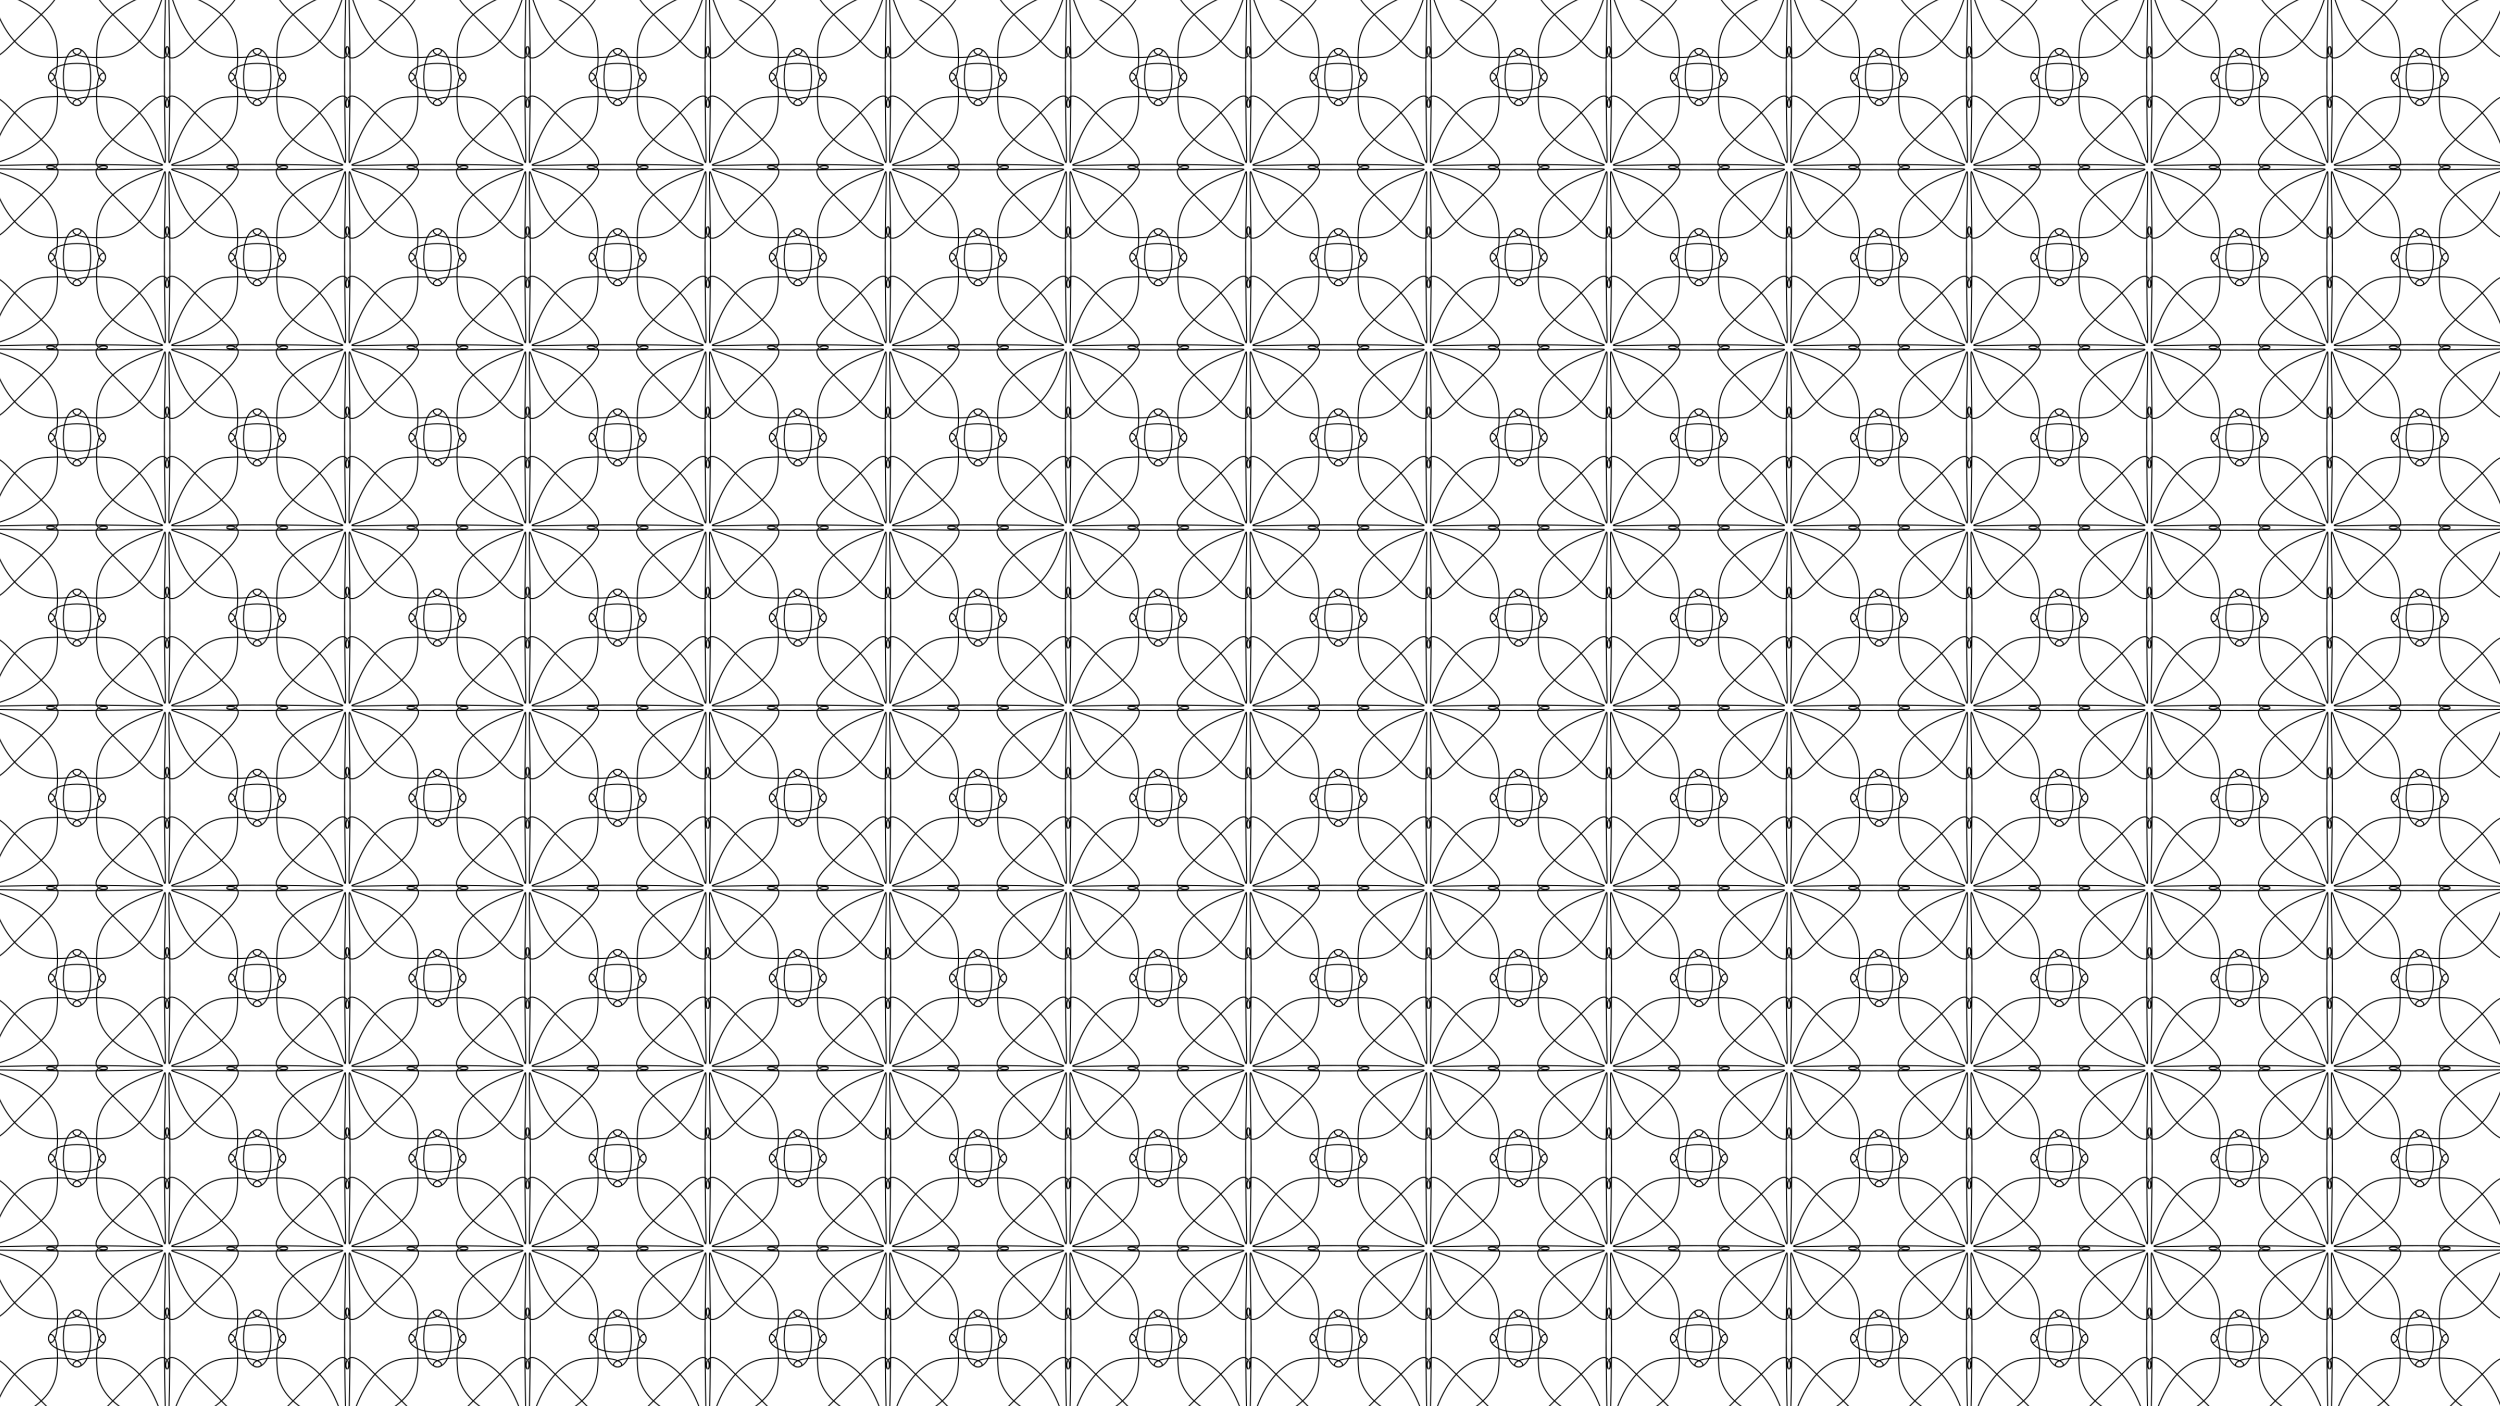 <svg xmlns="http://www.w3.org/2000/svg" xmlns:xlink="http://www.w3.org/1999/xlink" viewBox="0 0 3840 2160">
  <defs>
    <pattern id="a" data-name="New Pattern" width="345.3" height="345.3" patternTransform="translate(257 257) scale(0.8)" patternUnits="userSpaceOnUse" viewBox="0 0 345.3 345.3">
      <rect width="345.3" height="345.3" fill="none"/>
      <path d="M685.667,538.845c0-372.043,25.443-70.6-106.094-59.577s-35.365-63.711-35.365,38.682-96.173,27.656,35.365,38.682S685.667,869.1,685.667,497.055c0-96.537,31.557,31.556-36.705-36.706s31.556,31.557-36.706-36.7,31.557,31.556-36.7-36.706,59.831-36.7-36.706-36.7c-372.043,0-70.6-25.443-59.577,106.094s-63.711,35.365,38.682,35.365,27.656,96.173,38.682-35.365S869.1,350.233,497.055,350.233c-96.537,0,31.556-31.557-36.706,36.7s31.557-31.556-36.7,36.706,31.556-31.557-36.706,36.7-36.7-59.831-36.7,36.706c0,372.044-25.443,70.6,106.094,59.577s35.365,63.711,35.365-38.682,96.173-27.656-35.365-38.682S350.233,166.8,350.233,538.845c0,96.537-31.557-31.556,36.7,36.706s-31.556-31.557,36.706,36.7-31.557-31.556,36.7,36.706-59.831,36.705,36.706,36.705c372.044,0,70.6,25.443,59.577-106.094s63.711-35.365-38.682-35.365-27.656-96.173-38.682,35.365S166.8,685.667,538.845,685.667c96.537,0-31.556,31.557,36.706-36.705s-31.557,31.556,36.7-36.706-31.556,31.557,36.706-36.7S685.667,635.382,685.667,538.845Z" fill="none" stroke="#000" stroke-miterlimit="10" stroke-width="2"/>
      <path d="M340.367,538.845c0-372.043,25.443-70.6-106.094-59.577s-35.365-63.711-35.365,38.682-96.173,27.656,35.365,38.682S340.367,869.1,340.367,497.055c0-96.537,31.557,31.556-36.705-36.706s31.556,31.557-36.706-36.7,31.557,31.556-36.705-36.706,59.831-36.7-36.706-36.7c-372.043,0-70.6-25.443-59.577,106.094s-63.711,35.365,38.682,35.365,27.656,96.173,38.682-35.365S523.8,350.233,151.755,350.233c-96.537,0,31.556-31.557-36.706,36.7s31.557-31.556-36.705,36.706,31.556-31.557-36.706,36.7-36.7-59.831-36.7,36.706c0,372.044-25.443,70.6,106.094,59.577s35.365,63.711,35.365-38.682,96.173-27.656-35.365-38.682S4.933,166.8,4.933,538.845c0,96.537-31.557-31.556,36.705,36.706s-31.556-31.557,36.706,36.7S46.787,580.7,115.049,648.962s-59.831,36.705,36.706,36.705c372.044,0,70.6,25.443,59.577-106.094s63.711-35.365-38.682-35.365-27.656-96.173-38.682,35.365S-178.5,685.667,193.545,685.667c96.537,0-31.556,31.557,36.706-36.705s-31.557,31.556,36.705-36.706-31.556,31.557,36.706-36.7S340.367,635.382,340.367,538.845Z" fill="none" stroke="#000" stroke-miterlimit="10" stroke-width="2"/>
      <path d="M-4.933,538.845c0-372.043,25.443-70.6-106.094-59.577s-35.365-63.711-35.365,38.682-96.173,27.656,35.365,38.682S-4.933,869.1-4.933,497.055c0-96.537,31.557,31.556-36.7-36.706s31.556,31.557-36.706-36.7,31.557,31.556-36.705-36.706,59.831-36.7-36.706-36.7c-372.043,0-70.6-25.443-59.577,106.094s-63.711,35.365,38.682,35.365,27.656,96.173,38.682-35.365S178.5,350.233-193.545,350.233c-96.537,0,31.556-31.557-36.706,36.7s31.557-31.556-36.705,36.706,31.556-31.557-36.706,36.7-36.705-59.831-36.705,36.706c0,372.044-25.443,70.6,106.094,59.577s35.365,63.711,35.365-38.682,96.173-27.656-35.365-38.682S-340.367,166.8-340.367,538.845c0,96.537-31.557-31.556,36.705,36.706s-31.556-31.557,36.706,36.7-31.557-31.556,36.705,36.706-59.831,36.705,36.706,36.705c372.044,0,70.6,25.443,59.577-106.094s63.711-35.365-38.682-35.365-27.656-96.173-38.682,35.365S-523.8,685.667-151.755,685.667c96.537,0-31.556,31.557,36.706-36.705s-31.557,31.556,36.705-36.706-31.556,31.557,36.706-36.7S-4.933,635.382-4.933,538.845Z" fill="none" stroke="#000" stroke-miterlimit="10" stroke-width="2"/>
      <path d="M685.667,193.545c0-372.043,25.443-70.6-106.094-59.577s-35.365-63.711-35.365,38.682-96.173,27.656,35.365,38.682S685.667,523.8,685.667,151.755c0-96.537,31.557,31.556-36.705-36.706s31.556,31.557-36.706-36.705,31.557,31.556-36.7-36.706,59.831-36.7-36.706-36.7c-372.043,0-70.6-25.443-59.577,106.094s-63.711,35.365,38.682,35.365,27.656,96.173,38.682-35.365S869.1,4.933,497.055,4.933c-96.537,0,31.556-31.557-36.706,36.705s31.557-31.556-36.7,36.706,31.556-31.557-36.706,36.705-36.7-59.831-36.7,36.706c0,372.044-25.443,70.6,106.094,59.577s35.365,63.711,35.365-38.682,96.173-27.656-35.365-38.682S350.233-178.5,350.233,193.545c0,96.537-31.557-31.556,36.7,36.706s-31.556-31.557,36.706,36.705-31.557-31.556,36.7,36.706-59.831,36.705,36.706,36.705c372.044,0,70.6,25.443,59.577-106.094s63.711-35.365-38.682-35.365-27.656-96.173-38.682,35.365S166.8,340.367,538.845,340.367c96.537,0-31.556,31.557,36.706-36.705s-31.557,31.556,36.7-36.706-31.556,31.557,36.706-36.705S685.667,290.082,685.667,193.545Z" fill="none" stroke="#000" stroke-miterlimit="10" stroke-width="2"/>
      <path d="M340.367,193.545c0-372.043,25.443-70.6-106.094-59.577s-35.365-63.711-35.365,38.682-96.173,27.656,35.365,38.682S340.367,523.8,340.367,151.755c0-96.537,31.557,31.556-36.705-36.706s31.556,31.557-36.706-36.705,31.557,31.556-36.705-36.706,59.831-36.7-36.706-36.7c-372.043,0-70.6-25.443-59.577,106.094s-63.711,35.365,38.682,35.365,27.656,96.173,38.682-35.365S523.8,4.933,151.755,4.933c-96.537,0,31.556-31.557-36.706,36.705s31.557-31.556-36.705,36.706S109.9,46.787,41.638,115.049s-36.7-59.831-36.7,36.706c0,372.044-25.443,70.6,106.094,59.577s35.365,63.711,35.365-38.682,96.173-27.656-35.365-38.682S4.933-178.5,4.933,193.545c0,96.537-31.557-31.556,36.705,36.706s-31.556-31.557,36.706,36.705S46.787,235.4,115.049,303.662s-59.831,36.705,36.706,36.705c372.044,0,70.6,25.443,59.577-106.094s63.711-35.365-38.682-35.365-27.656-96.173-38.682,35.365S-178.5,340.367,193.545,340.367c96.537,0-31.556,31.557,36.706-36.705s-31.557,31.556,36.705-36.706-31.556,31.557,36.706-36.705S340.367,290.082,340.367,193.545Z" fill="none" stroke="#000" stroke-miterlimit="10" stroke-width="2"/>
      <path d="M-4.933,193.545c0-372.043,25.443-70.6-106.094-59.577s-35.365-63.711-35.365,38.682-96.173,27.656,35.365,38.682S-4.933,523.8-4.933,151.755c0-96.537,31.557,31.556-36.7-36.706s31.556,31.557-36.706-36.705,31.557,31.556-36.705-36.706,59.831-36.7-36.706-36.7c-372.043,0-70.6-25.443-59.577,106.094s-63.711,35.365,38.682,35.365,27.656,96.173,38.682-35.365S178.5,4.933-193.545,4.933c-96.537,0,31.556-31.557-36.706,36.705s31.557-31.556-36.705,36.706,31.556-31.557-36.706,36.705-36.705-59.831-36.705,36.706c0,372.044-25.443,70.6,106.094,59.577s35.365,63.711,35.365-38.682,96.173-27.656-35.365-38.682S-340.367-178.5-340.367,193.545c0,96.537-31.557-31.556,36.705,36.706s-31.556-31.557,36.706,36.705-31.557-31.556,36.705,36.706-59.831,36.705,36.706,36.705c372.044,0,70.6,25.443,59.577-106.094s63.711-35.365-38.682-35.365-27.656-96.173-38.682,35.365S-523.8,340.367-151.755,340.367c96.537,0-31.556,31.557,36.706-36.705s-31.557,31.556,36.705-36.706-31.556,31.557,36.706-36.705S-4.933,290.082-4.933,193.545Z" fill="none" stroke="#000" stroke-miterlimit="10" stroke-width="2"/>
      <path d="M685.667-151.755c0-372.043,25.443-70.6-106.094-59.577s-35.365-63.711-35.365,38.682-96.173,27.656,35.365,38.682S685.667,178.5,685.667-193.545c0-96.537,31.557,31.556-36.705-36.706s31.556,31.557-36.706-36.705,31.557,31.556-36.7-36.706,59.831-36.705-36.706-36.705c-372.043,0-70.6-25.443-59.577,106.094s-63.711,35.365,38.682,35.365,27.656,96.173,38.682-35.365S869.1-340.367,497.055-340.367c-96.537,0,31.556-31.557-36.706,36.705s31.557-31.556-36.7,36.706,31.556-31.557-36.706,36.705-36.7-59.831-36.7,36.706c0,372.044-25.443,70.6,106.094,59.577s35.365,63.711,35.365-38.682,96.173-27.656-35.365-38.682S350.233-523.8,350.233-151.755c0,96.537-31.557-31.556,36.7,36.706s-31.556-31.557,36.706,36.705-31.557-31.556,36.7,36.706S400.518-4.933,497.055-4.933c372.044,0,70.6,25.443,59.577-106.094s63.711-35.365-38.682-35.365-27.656-96.173-38.682,35.365S166.8-4.933,538.845-4.933c96.537,0-31.556,31.557,36.706-36.7s-31.557,31.556,36.7-36.706S580.7-46.787,648.962-115.049,685.667-55.218,685.667-151.755Z" fill="none" stroke="#000" stroke-miterlimit="10" stroke-width="2"/>
      <path d="M340.367-151.755c0-372.043,25.443-70.6-106.094-59.577s-35.365-63.711-35.365,38.682-96.173,27.656,35.365,38.682S340.367,178.5,340.367-193.545c0-96.537,31.557,31.556-36.705-36.706s31.556,31.557-36.706-36.705,31.557,31.556-36.705-36.706,59.831-36.705-36.706-36.705c-372.043,0-70.6-25.443-59.577,106.094s-63.711,35.365,38.682,35.365,27.656,96.173,38.682-35.365S523.8-340.367,151.755-340.367c-96.537,0,31.556-31.557-36.706,36.705s31.557-31.556-36.705,36.706,31.556-31.557-36.706,36.705-36.7-59.831-36.7,36.706c0,372.044-25.443,70.6,106.094,59.577s35.365,63.711,35.365-38.682,96.173-27.656-35.365-38.682S4.933-523.8,4.933-151.755c0,96.537-31.557-31.556,36.705,36.706S10.082-146.606,78.344-78.344,46.787-109.9,115.049-41.638,55.218-4.933,151.755-4.933c372.044,0,70.6,25.443,59.577-106.094s63.711-35.365-38.682-35.365-27.656-96.173-38.682,35.365S-178.5-4.933,193.545-4.933c96.537,0-31.556,31.557,36.706-36.7s-31.557,31.556,36.705-36.706S235.4-46.787,303.662-115.049,340.367-55.218,340.367-151.755Z" fill="none" stroke="#000" stroke-miterlimit="10" stroke-width="2"/>
      <path d="M-4.933-151.755c0-372.043,25.443-70.6-106.094-59.577s-35.365-63.711-35.365,38.682-96.173,27.656,35.365,38.682S-4.933,178.5-4.933-193.545c0-96.537,31.557,31.556-36.7-36.706s31.556,31.557-36.706-36.705,31.557,31.556-36.705-36.706,59.831-36.705-36.706-36.705c-372.043,0-70.6-25.443-59.577,106.094s-63.711,35.365,38.682,35.365,27.656,96.173,38.682-35.365S178.5-340.367-193.545-340.367c-96.537,0,31.556-31.557-36.706,36.705s31.557-31.556-36.705,36.706,31.556-31.557-36.706,36.705-36.705-59.831-36.705,36.706c0,372.044-25.443,70.6,106.094,59.577s35.365,63.711,35.365-38.682,96.173-27.656-35.365-38.682S-340.367-523.8-340.367-151.755c0,96.537-31.557-31.556,36.705,36.706s-31.556-31.557,36.706,36.705-31.557-31.556,36.705,36.706S-290.082-4.933-193.545-4.933c372.044,0,70.6,25.443,59.577-106.094s63.711-35.365-38.682-35.365-27.656-96.173-38.682,35.365S-523.8-4.933-151.755-4.933c96.537,0-31.556,31.557,36.706-36.7s-31.557,31.556,36.705-36.706S-109.9-46.787-41.638-115.049-4.933-55.218-4.933-151.755Z" fill="none" stroke="#000" stroke-miterlimit="10" stroke-width="2"/>
    </pattern>
  </defs>
  <rect width="3840" height="2160" fill="url(#a)"/>
</svg>
